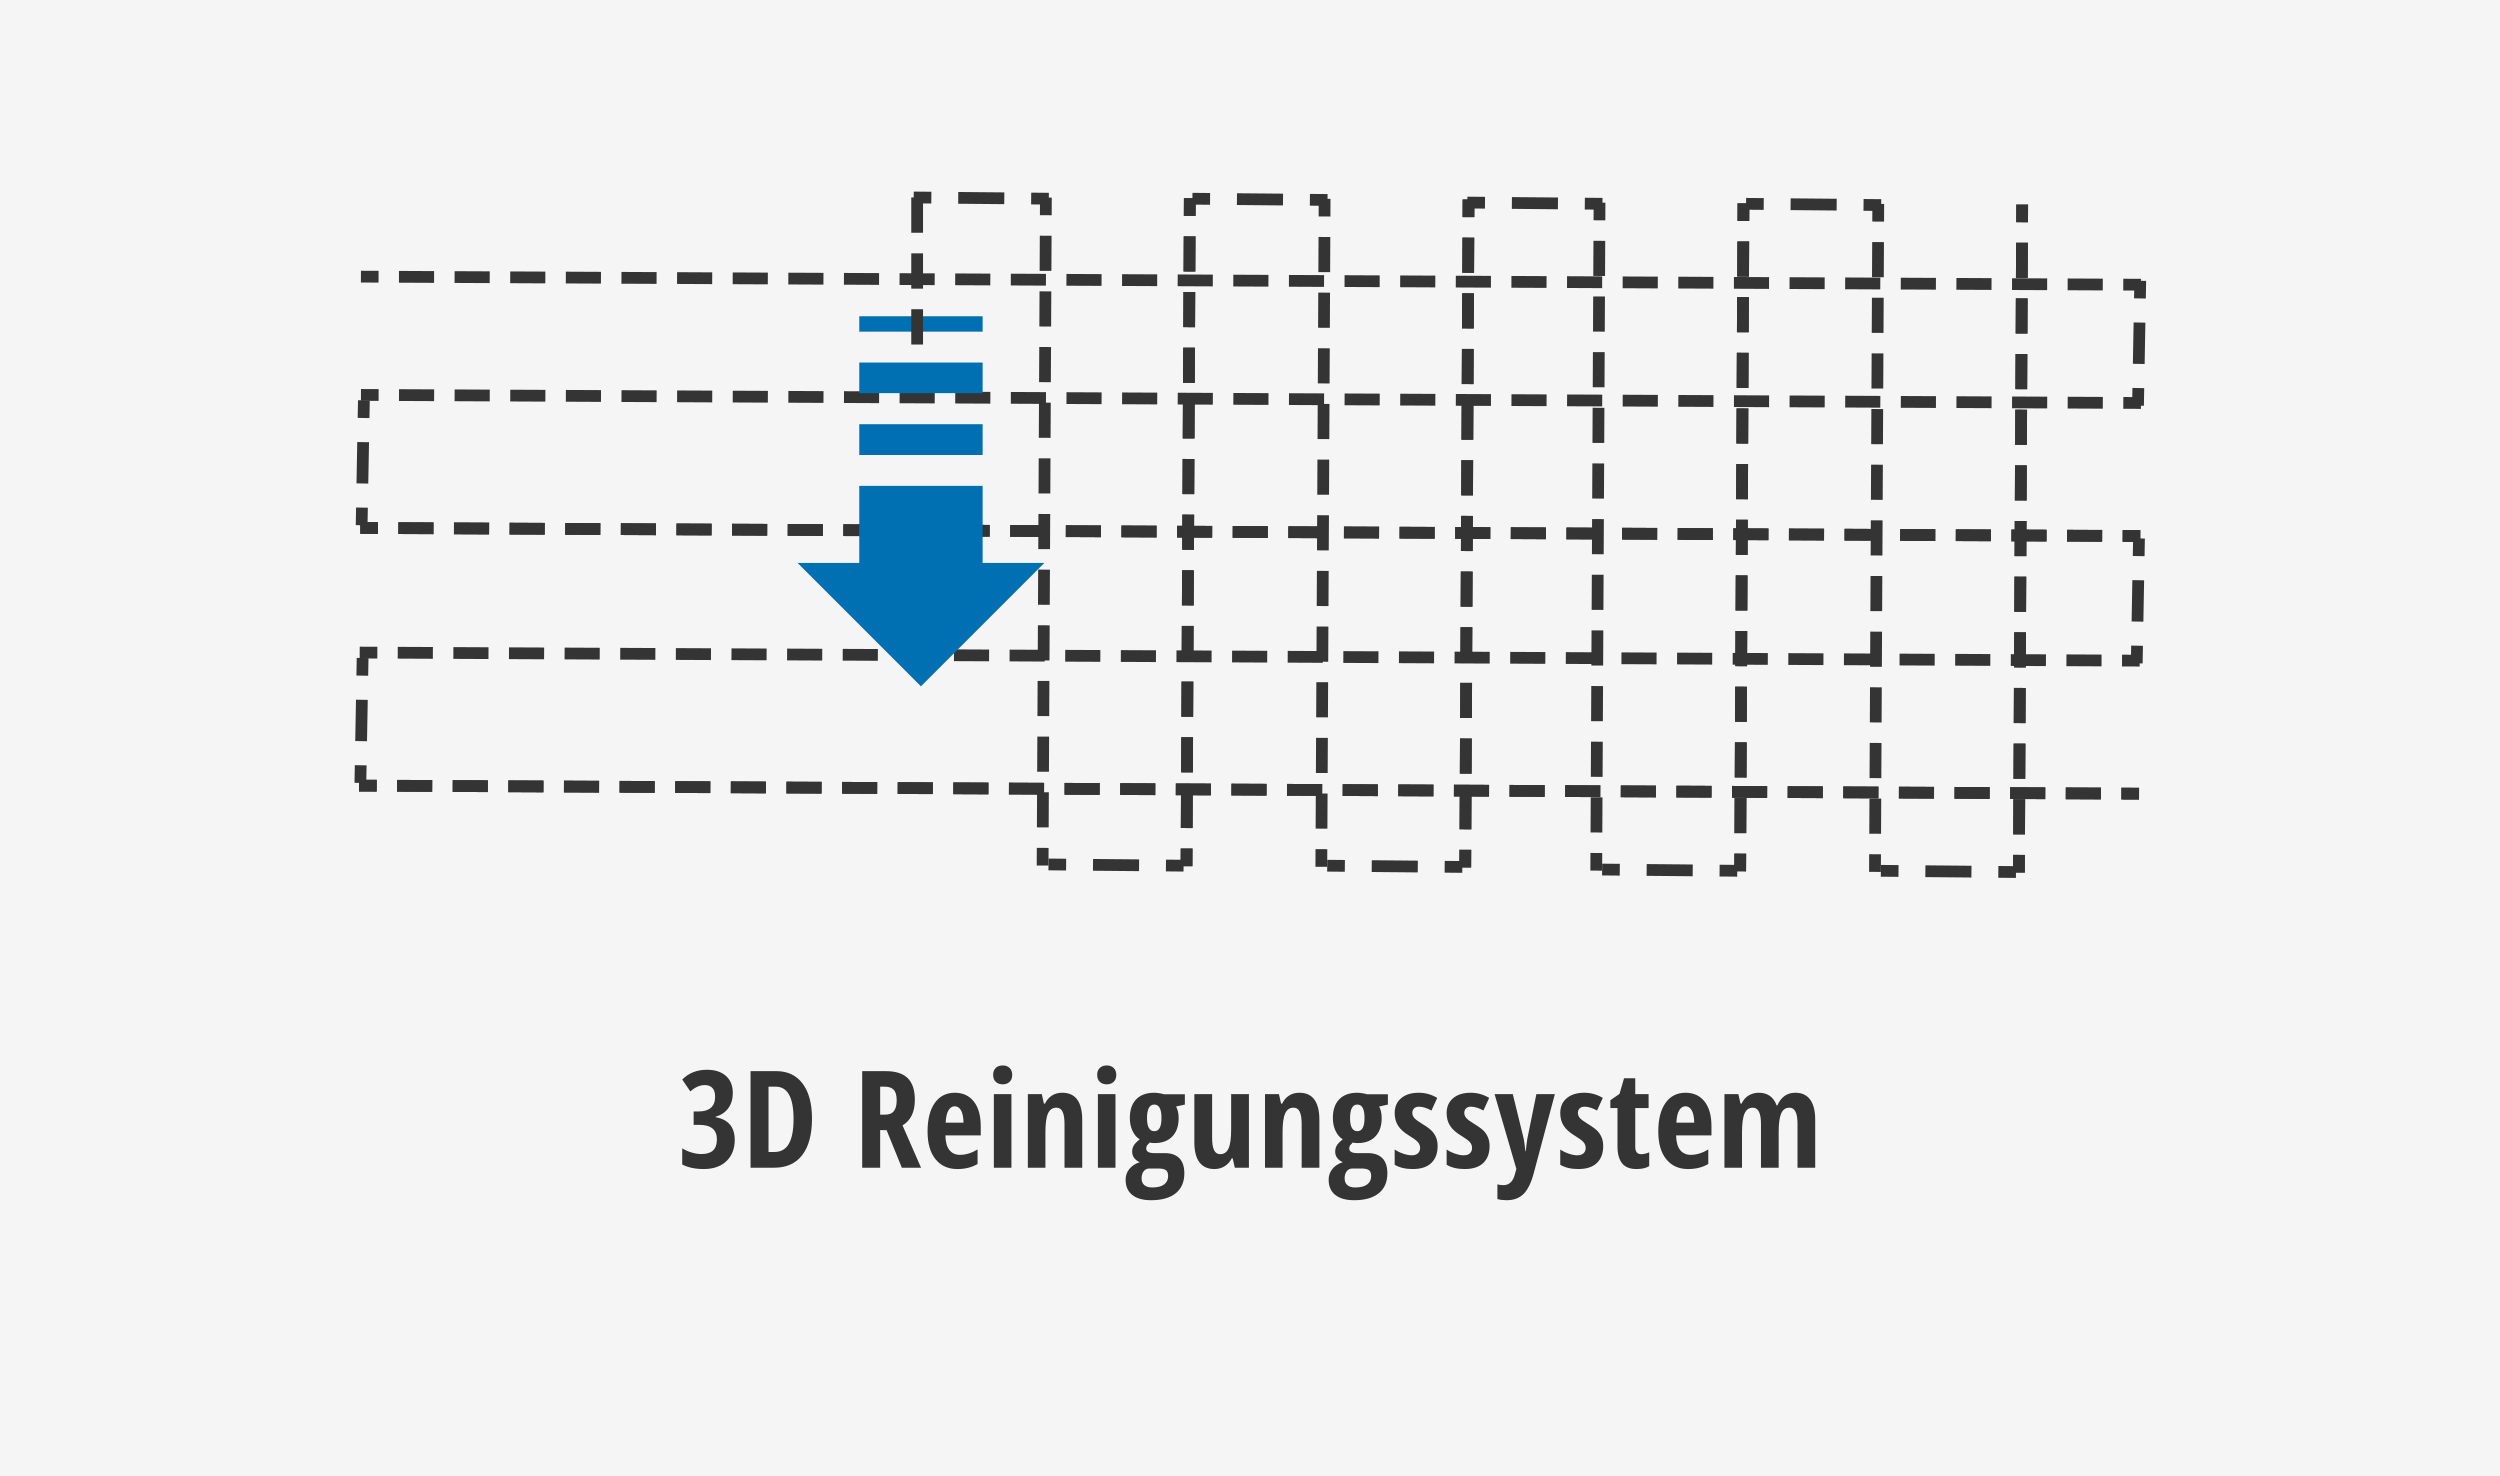 <svg viewBox="0 0 425 251" xmlns="http://www.w3.org/2000/svg" data-name="Ebene 1" id="Ebene_1">
  <defs>
    <style>
      .cls-1 {
        stroke-dasharray: 0 0 7.032 4.102;
      }

      .cls-1, .cls-2, .cls-3, .cls-4, .cls-5, .cls-6 {
        fill: none;
        stroke: #343434;
        stroke-miterlimit: 10;
        stroke-width: 2px;
      }

      .cls-2 {
        stroke-dasharray: 0 0 6 3.5;
      }

      .cls-4 {
        stroke-dasharray: 0 0 5.972 3.484;
      }

      .cls-5 {
        stroke-dasharray: 0 0 5.975 3.486;
      }

      .cls-7 {
        fill: #f5f5f5;
      }

      .cls-7, .cls-8, .cls-9 {
        stroke-width: 0px;
      }

      .cls-6 {
        stroke-dasharray: 0 0 7.832 4.569;
      }

      .cls-8 {
        fill: #343434;
      }

      .cls-9 {
        fill: #0070b3;
      }
    </style>
  </defs>
  <rect height="251" width="425" y="0" class="cls-7"></rect>
  <g>
    <path d="M124.579,185.788c0,1.033-.255,1.9-.764,2.6-.509.7-1.228,1.185-2.156,1.454v.09c1.033.165,1.832.569,2.398,1.213.565.644.848,1.52.848,2.628,0,1.512-.47,2.718-1.409,3.616-.94.898-2.226,1.348-3.858,1.348-1.453,0-2.673-.258-3.661-.775v-2.74c.494.3,1.029.535,1.606.708.576.172,1.13.258,1.662.258.868,0,1.523-.2,1.965-.601.442-.4.663-1.035.663-1.904,0-1.64-1.007-2.459-3.021-2.459h-.932v-2.28h.887c.891,0,1.574-.209,2.05-.629.475-.419.713-1.044.713-1.875,0-.651-.152-1.144-.455-1.477-.303-.333-.732-.5-1.286-.5-.846,0-1.67.359-2.471,1.078l-1.381-2.021c1.108-1.108,2.504-1.662,4.189-1.662,1.385,0,2.467.35,3.246,1.05.779.7,1.168,1.66,1.168,2.881Z" class="cls-8"></path>
    <path d="M138.038,190.145c0,2.71-.552,4.782-1.656,6.216-1.104,1.434-2.694,2.151-4.767,2.151h-4.021v-16.419h4.391c1.909,0,3.395.706,4.458,2.117,1.063,1.411,1.595,3.39,1.595,5.935ZM134.905,190.235c0-3.668-1.011-5.503-3.032-5.503h-1.224v11.107h.988c1.115,0,1.939-.466,2.471-1.398.531-.932.797-2.334.797-4.206Z" class="cls-8"></path>
    <path d="M149.628,192.122v6.39h-3.055v-16.419h3.998c1.692,0,2.94.401,3.745,1.202.805.801,1.207,2.025,1.207,3.672,0,2.074-.7,3.523-2.1,4.346l3.156,7.199h-3.268l-2.594-6.39h-1.089ZM149.628,189.494h.786c.719,0,1.235-.204,1.55-.612.314-.408.472-1.016.472-1.825,0-.838-.167-1.436-.5-1.791-.333-.355-.848-.533-1.544-.533h-.764v4.762Z" class="cls-8"></path>
    <path d="M162.739,198.737c-1.565,0-2.798-.556-3.701-1.668s-1.353-2.686-1.353-4.722c0-2.066.408-3.68,1.224-4.84.816-1.16,1.954-1.741,3.414-1.741,1.362,0,2.437.496,3.223,1.488.786.992,1.179,2.383,1.179,4.172v1.595h-6.008c.022,1.116.25,1.945.685,2.488.434.543,1.033.814,1.797.814.973,0,1.969-.303,2.987-.91v2.459c-.958.577-2.108.865-3.448.865ZM162.301,188.068c-.427,0-.779.227-1.056.679-.277.453-.438,1.155-.483,2.106h3.032c-.015-.913-.154-1.606-.416-2.078-.262-.472-.622-.708-1.078-.708Z" class="cls-8"></path>
    <path d="M168.831,182.733c0-.494.144-.885.432-1.174.288-.288.691-.432,1.208-.432.486,0,.876.144,1.168.432.292.288.438.679.438,1.174,0,.509-.15.904-.449,1.185-.3.281-.685.421-1.157.421-.494,0-.891-.14-1.19-.421-.3-.281-.449-.676-.449-1.185ZM171.942,198.512h-2.987v-12.511h2.987v12.511Z" class="cls-8"></path>
    <path d="M180.966,198.512v-7.457c0-.906-.109-1.591-.326-2.055-.217-.464-.569-.696-1.056-.696-.644,0-1.116.32-1.415.96-.3.64-.449,1.72-.449,3.24v6.008h-2.987v-12.511h2.37l.359,1.606h.191c.27-.576.655-1.028,1.157-1.353.501-.326,1.089-.489,1.763-.489,1.138,0,1.989.389,2.555,1.168.565.779.848,1.917.848,3.414v8.165h-3.01Z" class="cls-8"></path>
    <path d="M186.519,182.733c0-.494.144-.885.432-1.174.288-.288.691-.432,1.208-.432.486,0,.876.144,1.168.432.292.288.438.679.438,1.174,0,.509-.15.904-.449,1.185-.3.281-.685.421-1.157.421-.494,0-.891-.14-1.19-.421-.3-.281-.449-.676-.449-1.185ZM189.63,198.512h-2.987v-12.511h2.987v12.511Z" class="cls-8"></path>
    <path d="M201.427,186.024v1.752l-1.494.337c.292.524.438,1.183.438,1.977,0,1.325-.359,2.362-1.078,3.111-.719.749-1.722,1.123-3.01,1.123-.375,0-.651-.03-.831-.09-.143.127-.277.27-.404.427-.127.157-.191.352-.191.584,0,.524.453.786,1.359.786h1.808c1.063,0,1.881.286,2.454.859s.859,1.436.859,2.589c0,1.452-.487,2.575-1.46,3.369-.974.793-2.374,1.19-4.2,1.19-1.385,0-2.452-.302-3.201-.904-.749-.603-1.123-1.462-1.123-2.577,0-.696.213-1.308.64-1.836s1.018-.911,1.774-1.151c-.382-.15-.695-.382-.938-.696s-.365-.681-.365-1.101c0-.254.037-.485.112-.691.075-.206.181-.4.32-.584.139-.183.421-.455.848-.814-.517-.314-.925-.797-1.224-1.449-.3-.651-.449-1.374-.449-2.167,0-1.37.359-2.429,1.078-3.178.719-.749,1.748-1.123,3.088-1.123.254,0,.546.028.876.084.329.056.58.114.752.174h3.56ZM194.071,200.331c0,.494.155.874.466,1.14.311.266.754.399,1.331.399.906,0,1.585-.172,2.038-.517.453-.344.68-.816.68-1.415,0-.472-.122-.805-.365-1-.243-.195-.698-.292-1.364-.292h-1.449c-.404,0-.729.152-.972.455s-.365.713-.365,1.23ZM194.992,190.089c0,1.475.416,2.212,1.247,2.212.809,0,1.213-.745,1.213-2.235,0-1.527-.404-2.291-1.213-2.291-.831,0-1.247.771-1.247,2.313Z" class="cls-8"></path>
    <path d="M209.923,198.512l-.371-1.606h-.157c-.277.569-.672,1.016-1.185,1.342s-1.099.489-1.757.489c-1.123,0-1.973-.382-2.549-1.146-.577-.764-.865-1.905-.865-3.425v-8.165h3.021v7.446c0,.914.108,1.602.326,2.066.217.464.569.696,1.056.696.644,0,1.113-.322,1.409-.966.296-.644.444-1.726.444-3.246v-5.997h3.021v12.511h-2.392Z" class="cls-8"></path>
    <path d="M221.282,198.512v-7.457c0-.906-.109-1.591-.326-2.055-.217-.464-.569-.696-1.056-.696-.644,0-1.116.32-1.415.96-.3.64-.449,1.72-.449,3.24v6.008h-2.987v-12.511h2.37l.359,1.606h.191c.27-.576.655-1.028,1.157-1.353.501-.326,1.089-.489,1.763-.489,1.138,0,1.99.389,2.555,1.168.565.779.848,1.917.848,3.414v8.165h-3.01Z" class="cls-8"></path>
    <path d="M235.943,186.024v1.752l-1.494.337c.292.524.438,1.183.438,1.977,0,1.325-.359,2.362-1.078,3.111-.719.749-1.722,1.123-3.01,1.123-.375,0-.651-.03-.831-.09-.142.127-.277.27-.404.427-.127.157-.191.352-.191.584,0,.524.453.786,1.359.786h1.808c1.063,0,1.881.286,2.454.859s.859,1.436.859,2.589c0,1.452-.487,2.575-1.46,3.369-.973.793-2.374,1.19-4.2,1.19-1.385,0-2.452-.302-3.201-.904-.749-.603-1.123-1.462-1.123-2.577,0-.696.213-1.308.64-1.836s1.018-.911,1.774-1.151c-.382-.15-.695-.382-.938-.696-.243-.314-.365-.681-.365-1.101,0-.254.037-.485.112-.691.075-.206.181-.4.32-.584.138-.183.421-.455.848-.814-.517-.314-.925-.797-1.224-1.449-.3-.651-.449-1.374-.449-2.167,0-1.37.359-2.429,1.078-3.178.719-.749,1.748-1.123,3.088-1.123.254,0,.546.028.876.084.329.056.58.114.752.174h3.56ZM228.587,200.331c0,.494.155.874.466,1.14.311.266.754.399,1.331.399.906,0,1.585-.172,2.038-.517.453-.344.679-.816.679-1.415,0-.472-.122-.805-.365-1-.243-.195-.698-.292-1.365-.292h-1.449c-.404,0-.728.152-.971.455-.243.303-.365.713-.365,1.23ZM229.508,190.089c0,1.475.416,2.212,1.247,2.212.809,0,1.213-.745,1.213-2.235,0-1.527-.404-2.291-1.213-2.291-.831,0-1.247.771-1.247,2.313Z" class="cls-8"></path>
    <path d="M244.394,194.851c0,1.22-.358,2.173-1.073,2.858-.715.685-1.769,1.028-3.161,1.028-1.235,0-2.257-.243-3.066-.73v-2.594c.412.285.893.521,1.443.708.55.187,1.035.281,1.454.281.464,0,.818-.114,1.061-.343.243-.228.365-.53.365-.904,0-.382-.127-.715-.382-1-.255-.284-.723-.633-1.404-1.044-.906-.539-1.555-1.114-1.948-1.724-.393-.61-.59-1.331-.59-2.162,0-1.063.365-1.905,1.095-2.527.73-.621,1.731-.932,3.004-.932,1.108,0,2.152.292,3.133.876l-.977,2.145c-.801-.434-1.505-.651-2.111-.651-.382,0-.668.101-.859.303s-.286.449-.286.741c0,.337.118.636.354.898.236.262.676.588,1.32.977.779.472,1.325.872,1.64,1.202.314.33.558.704.73,1.123.172.419.258.91.258,1.471Z" class="cls-8"></path>
    <path d="M253.226,194.851c0,1.22-.358,2.173-1.073,2.858-.715.685-1.769,1.028-3.161,1.028-1.235,0-2.257-.243-3.066-.73v-2.594c.412.285.893.521,1.443.708.55.187,1.035.281,1.454.281.464,0,.818-.114,1.061-.343.243-.228.365-.53.365-.904,0-.382-.127-.715-.382-1-.255-.284-.723-.633-1.404-1.044-.906-.539-1.555-1.114-1.948-1.724-.393-.61-.59-1.331-.59-2.162,0-1.063.365-1.905,1.095-2.527.73-.621,1.731-.932,3.004-.932,1.108,0,2.152.292,3.133.876l-.977,2.145c-.801-.434-1.505-.651-2.111-.651-.382,0-.668.101-.859.303s-.286.449-.286.741c0,.337.118.636.354.898.236.262.676.588,1.32.977.779.472,1.325.872,1.64,1.202.314.33.558.704.73,1.123.172.419.258.91.258,1.471Z" class="cls-8"></path>
    <path d="M254.074,186.001h3.1l1.729,7.064c.172.629.311,1.509.416,2.639h.067c.007-.18.041-.5.101-.96.06-.46.108-.822.146-1.084.037-.262.554-2.815,1.55-7.659h3.145l-3.583,13.409c-.434,1.647-1.011,2.83-1.729,3.549s-1.677,1.078-2.875,1.078c-.592,0-1.119-.064-1.583-.191v-2.504c.307.09.651.135,1.033.135,1.003,0,1.662-.659,1.977-1.977l.213-.786-3.706-12.713Z" class="cls-8"></path>
    <path d="M272.542,194.851c0,1.22-.358,2.173-1.073,2.858-.715.685-1.769,1.028-3.161,1.028-1.235,0-2.257-.243-3.066-.73v-2.594c.412.285.893.521,1.443.708.55.187,1.035.281,1.454.281.464,0,.818-.114,1.061-.343.243-.228.365-.53.365-.904,0-.382-.127-.715-.382-1-.255-.284-.723-.633-1.404-1.044-.906-.539-1.555-1.114-1.948-1.724-.393-.61-.59-1.331-.59-2.162,0-1.063.365-1.905,1.095-2.527.73-.621,1.731-.932,3.004-.932,1.108,0,2.152.292,3.133.876l-.977,2.145c-.801-.434-1.505-.651-2.111-.651-.382,0-.668.101-.859.303s-.286.449-.286.741c0,.337.118.636.354.898.236.262.676.588,1.32.977.779.472,1.325.872,1.64,1.202.314.33.558.704.73,1.123.172.419.258.91.258,1.471Z" class="cls-8"></path>
    <path d="M279.005,196.21c.419,0,.872-.105,1.359-.314v2.336c-.487.337-1.217.505-2.19.505-1.085,0-1.891-.324-2.415-.971-.524-.647-.786-1.619-.786-2.914v-6.48h-1.213v-1.336l1.561-1.078.764-2.65h1.909v2.695h2.269v2.37h-2.269v6.581c0,.839.337,1.258,1.011,1.258Z" class="cls-8"></path>
    <path d="M286.962,198.737c-1.565,0-2.798-.556-3.7-1.668-.902-1.112-1.354-2.686-1.354-4.722,0-2.066.408-3.68,1.224-4.84.816-1.16,1.954-1.741,3.414-1.741,1.363,0,2.437.496,3.223,1.488.786.992,1.179,2.383,1.179,4.172v1.595h-6.008c.022,1.116.251,1.945.685,2.488.434.543,1.033.814,1.797.814.973,0,1.969-.303,2.987-.91v2.459c-.958.577-2.107.865-3.448.865ZM286.524,188.068c-.427,0-.779.227-1.056.679-.277.453-.438,1.155-.483,2.106h3.032c-.015-.913-.153-1.606-.416-2.078s-.622-.708-1.078-.708Z" class="cls-8"></path>
    <path d="M305.576,198.512v-7.457c0-1.834-.453-2.751-1.359-2.751-.659,0-1.13.328-1.415.983-.285.655-.427,1.705-.427,3.15v6.076h-3.01v-7.457c0-1.834-.46-2.751-1.381-2.751-.644,0-1.112.326-1.404.977s-.438,1.726-.438,3.223v6.008h-2.987v-12.511h2.37l.359,1.606h.191c.299-.636.709-1.102,1.23-1.398.52-.296,1.076-.444,1.667-.444,1.527,0,2.545.723,3.055,2.167h.112c.636-1.445,1.658-2.167,3.066-2.167,1.108,0,1.949.389,2.521,1.168.573.779.859,1.917.859,3.414v8.165h-3.01Z" class="cls-8"></path>
  </g>
  <g>
    <g>
      <g>
        <line y2="134.913" x2="360.637" y1="134.926" x1="363.637" class="cls-3"></line>
        <line y2="133.576" x2="65.779" y1="134.897" x1="357.153" class="cls-4"></line>
        <line y2="133.555" x2="61.037" y1="133.569" x1="64.037" class="cls-3"></line>
      </g>
      <g>
        <line y2="134.913" x2="360.637" y1="134.926" x1="363.637" class="cls-3"></line>
        <line y2="133.576" x2="65.779" y1="134.897" x1="357.153" class="cls-4"></line>
        <line y2="133.555" x2="61.037" y1="133.569" x1="64.037" class="cls-3"></line>
      </g>
      <g>
        <line y2="130.095" x2="61.318" y1="133.094" x1="61.264" class="cls-3"></line>
        <line y2="116.912" x2="61.555" y1="125.994" x1="61.391" class="cls-1"></line>
        <line y2="111.862" x2="61.645" y1="114.861" x1="61.592" class="cls-3"></line>
      </g>
      <g>
        <line y2="112.295" x2="360.747" y1="112.308" x1="363.747" class="cls-3"></line>
        <line y2="110.958" x2="65.89" y1="112.278" x1="357.264" class="cls-4"></line>
        <line y2="110.937" x2="61.148" y1="110.95" x1="64.148" class="cls-3"></line>
      </g>
      <g>
        <line y2="109.768" x2="363.3" y1="112.767" x1="363.246" class="cls-3"></line>
        <line y2="96.585" x2="363.537" y1="105.667" x1="363.373" class="cls-1"></line>
        <line y2="91.535" x2="363.628" y1="94.535" x1="363.574" class="cls-3"></line>
      </g>
    </g>
    <g>
      <g>
        <line y2="91.11" x2="360.851" y1="91.124" x1="363.851" class="cls-3"></line>
        <line y2="89.774" x2="65.994" y1="91.094" x1="357.368" class="cls-4"></line>
        <line y2="89.753" x2="61.252" y1="89.766" x1="64.252" class="cls-3"></line>
      </g>
      <g>
        <line y2="91.11" x2="360.851" y1="91.124" x1="363.851" class="cls-3"></line>
        <line y2="89.774" x2="65.994" y1="91.094" x1="357.368" class="cls-4"></line>
        <line y2="89.753" x2="61.252" y1="89.766" x1="64.252" class="cls-3"></line>
      </g>
      <g>
        <line y2="86.293" x2="61.533" y1="89.292" x1="61.479" class="cls-3"></line>
        <line y2="73.11" x2="61.769" y1="82.192" x1="61.606" class="cls-1"></line>
        <line y2="68.06" x2="61.86" y1="71.059" x1="61.806" class="cls-3"></line>
      </g>
      <g>
        <line y2="68.492" x2="360.963" y1="68.506" x1="363.963" class="cls-3"></line>
        <line y2="67.156" x2="66.105" y1="68.476" x1="357.479" class="cls-4"></line>
        <line y2="67.134" x2="61.364" y1="67.148" x1="64.364" class="cls-3"></line>
      </g>
      <g>
        <line y2="65.965" x2="363.515" y1="68.965" x1="363.461" class="cls-3"></line>
        <line y2="52.783" x2="363.752" y1="61.864" x1="363.589" class="cls-1"></line>
        <line y2="47.733" x2="363.843" y1="50.733" x1="363.788" class="cls-3"></line>
      </g>
    </g>
    <g>
      <g>
        <line y2="37.78" x2="343.757" y1="34.78" x1="343.771" class="cls-3"></line>
        <line y2="143.59" x2="343.237" y1="41.265" x1="343.74" class="cls-5"></line>
        <line y2="148.333" x2="343.214" y1="145.333" x1="343.229" class="cls-3"></line>
      </g>
      <g>
        <line y2="37.78" x2="343.757" y1="34.78" x1="343.771" class="cls-3"></line>
        <line y2="143.59" x2="343.237" y1="41.265" x1="343.74" class="cls-5"></line>
        <line y2="148.333" x2="343.214" y1="145.333" x1="343.229" class="cls-3"></line>
      </g>
      <g>
        <line y2="148.219" x2="339.715" y1="148.246" x1="342.715" class="cls-3"></line>
        <line y2="148.086" x2="325.03" y1="148.178" x1="335.146" class="cls-6"></line>
        <line y2="148.038" x2="319.746" y1="148.065" x1="322.746" class="cls-3"></line>
      </g>
      <g>
        <line y2="37.669" x2="319.289" y1="34.669" x1="319.304" class="cls-3"></line>
        <line y2="143.479" x2="318.77" y1="41.154" x1="319.272" class="cls-5"></line>
        <line y2="148.222" x2="318.746" y1="145.222" x1="318.761" class="cls-3"></line>
      </g>
      <g>
        <line y2="34.832" x2="316.802" y1="34.859" x1="319.802" class="cls-3"></line>
        <line y2="34.698" x2="302.117" y1="34.79" x1="312.234" class="cls-6"></line>
        <line y2="34.651" x2="296.833" y1="34.678" x1="299.833" class="cls-3"></line>
      </g>
    </g>
    <g>
      <g>
        <line y2="37.565" x2="296.373" y1="34.565" x1="296.388" class="cls-3"></line>
        <line y2="143.375" x2="295.853" y1="41.05" x1="296.356" class="cls-5"></line>
        <line y2="148.118" x2="295.83" y1="145.118" x1="295.845" class="cls-3"></line>
      </g>
      <g>
        <line y2="37.565" x2="296.373" y1="34.565" x1="296.388" class="cls-3"></line>
        <line y2="143.375" x2="295.853" y1="41.05" x1="296.356" class="cls-5"></line>
        <line y2="148.118" x2="295.83" y1="145.118" x1="295.845" class="cls-3"></line>
      </g>
      <g>
        <line y2="148.005" x2="292.331" y1="148.031" x1="295.331" class="cls-3"></line>
        <line y2="147.871" x2="277.646" y1="147.963" x1="287.763" class="cls-6"></line>
        <line y2="147.823" x2="272.362" y1="147.851" x1="275.362" class="cls-3"></line>
      </g>
      <g>
        <line y2="37.454" x2="271.905" y1="34.454" x1="271.92" class="cls-3"></line>
        <line y2="143.264" x2="271.386" y1="40.94" x1="271.888" class="cls-5"></line>
        <line y2="148.007" x2="271.363" y1="145.007" x1="271.377" class="cls-3"></line>
      </g>
      <g>
        <line y2="34.617" x2="269.418" y1="34.644" x1="272.418" class="cls-3"></line>
        <line y2="34.484" x2="254.734" y1="34.575" x1="264.85" class="cls-6"></line>
        <line y2="34.436" x2="249.45" y1="34.463" x1="252.449" class="cls-3"></line>
      </g>
    </g>
    <g>
      <line y2="48.386" x2="360.955" y1="48.4" x1="363.955" class="cls-3"></line>
      <line y2="47.05" x2="66.098" y1="48.37" x1="357.472" class="cls-4"></line>
      <line y2="47.028" x2="61.356" y1="47.042" x1="64.356" class="cls-3"></line>
    </g>
    <g>
      <g>
        <line y2="36.913" x2="249.636" y1="33.913" x1="249.65" class="cls-3"></line>
        <line y2="142.723" x2="249.117" y1="40.398" x1="249.619" class="cls-5"></line>
        <line y2="147.465" x2="249.093" y1="144.465" x1="249.108" class="cls-3"></line>
      </g>
      <g>
        <line y2="36.913" x2="249.636" y1="33.913" x1="249.65" class="cls-3"></line>
        <line y2="142.723" x2="249.117" y1="40.398" x1="249.619" class="cls-5"></line>
        <line y2="147.465" x2="249.093" y1="144.465" x1="249.108" class="cls-3"></line>
      </g>
      <g>
        <line y2="147.352" x2="245.594" y1="147.379" x1="248.594" class="cls-3"></line>
        <line y2="147.219" x2="230.91" y1="147.311" x1="241.026" class="cls-6"></line>
        <line y2="147.171" x2="225.625" y1="147.198" x1="228.625" class="cls-3"></line>
      </g>
      <g>
        <line y2="36.802" x2="225.168" y1="33.802" x1="225.183" class="cls-3"></line>
        <line y2="142.612" x2="224.649" y1="40.287" x1="225.151" class="cls-5"></line>
        <line y2="147.355" x2="224.625" y1="144.355" x1="224.64" class="cls-3"></line>
      </g>
      <g>
        <line y2="33.964" x2="222.681" y1="33.991" x1="225.681" class="cls-3"></line>
        <line y2="33.831" x2="207.996" y1="33.923" x1="218.113" class="cls-6"></line>
        <line y2="33.783" x2="202.712" y1="33.811" x1="205.712" class="cls-3"></line>
      </g>
    </g>
    <g>
      <g>
        <line y2="36.698" x2="202.252" y1="33.698" x1="202.266" class="cls-3"></line>
        <line y2="142.508" x2="201.733" y1="40.183" x1="202.235" class="cls-5"></line>
        <line y2="147.251" x2="201.709" y1="144.251" x1="201.724" class="cls-3"></line>
      </g>
      <g>
        <line y2="36.698" x2="202.252" y1="33.698" x1="202.266" class="cls-3"></line>
        <line y2="142.508" x2="201.733" y1="40.183" x1="202.235" class="cls-5"></line>
        <line y2="147.251" x2="201.709" y1="144.251" x1="201.724" class="cls-3"></line>
      </g>
      <g>
        <line y2="147.137" x2="198.211" y1="147.164" x1="201.21" class="cls-3"></line>
        <line y2="147.004" x2="183.526" y1="147.096" x1="193.642" class="cls-6"></line>
        <line y2="146.956" x2="178.242" y1="146.984" x1="181.241" class="cls-3"></line>
      </g>
      <g>
        <line y2="36.587" x2="177.785" y1="33.587" x1="177.799" class="cls-3"></line>
        <line y2="142.397" x2="177.265" y1="40.072" x1="177.767" class="cls-5"></line>
        <line y2="147.14" x2="177.242" y1="144.14" x1="177.257" class="cls-3"></line>
      </g>
      <g>
        <line y2="33.75" x2="175.298" y1="33.777" x1="178.298" class="cls-3"></line>
        <line y2="33.616" x2="160.613" y1="33.708" x1="170.729" class="cls-6"></line>
        <line y2="33.569" x2="155.328" y1="33.596" x1="158.328" class="cls-3"></line>
      </g>
    </g>
    <path d="M167.047,95.703h10.485s-20.971,20.971-20.971,20.971l-20.971-20.971h10.485s0-13.107,0-13.107h20.971v13.107ZM167.047,77.354v-5.243s-20.971,0-20.971,0v5.243s20.971,0,20.971,0ZM167.047,66.832v-5.206s-20.971,0-20.971,0v5.206s20.971,0,20.971,0ZM167.047,56.383v-2.621s-20.971,0-20.971,0v2.621s20.971,0,20.971,0Z" class="cls-9"></path>
    <line y2="61.27" x2="155.916" y1="33.569" x1="155.916" class="cls-2"></line>
  </g>
</svg>